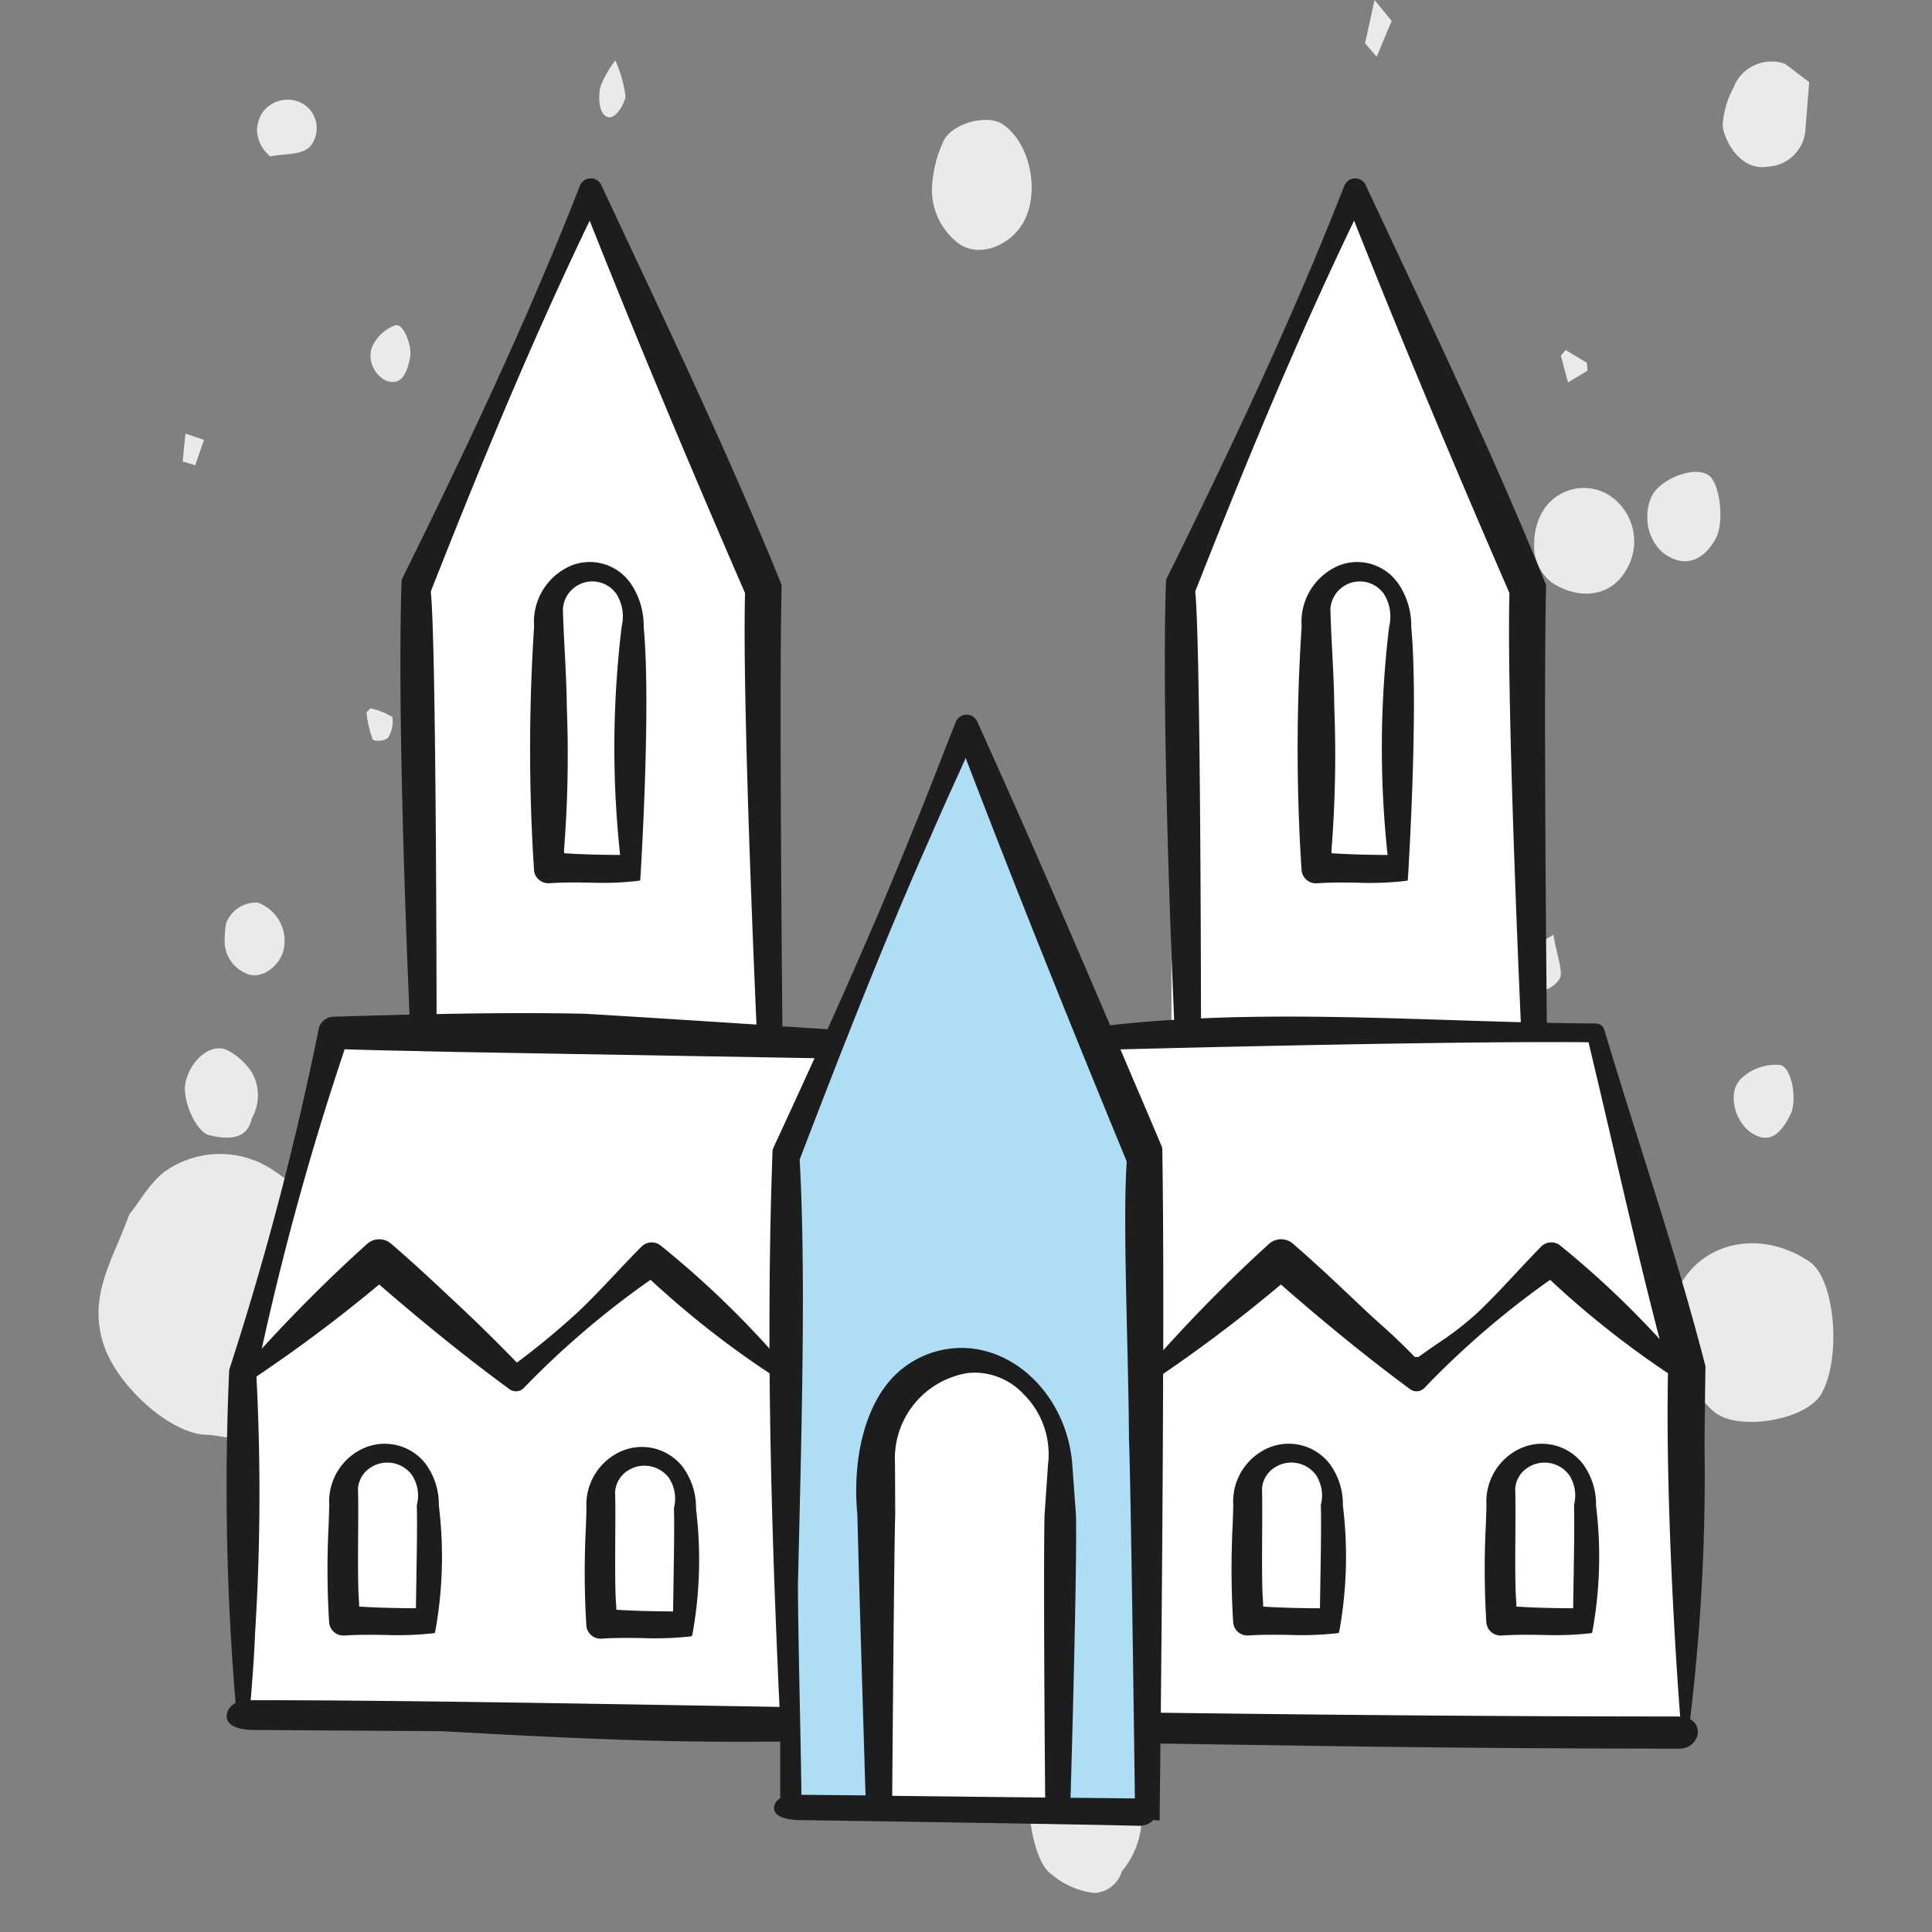 <?xml version="1.0"?>
<svg xmlns="http://www.w3.org/2000/svg" id="Gruppe_36693" data-name="Gruppe 36693" width="140" height="140" viewBox="0 0 140 140">
  <rect x="0" y="0" width="140" height="140" fill="#808080" stroke="none"/>
  <rect id="Rechteck_2123" data-name="Rechteck 2123" width="140" height="140" fill="rgba(255,255,255,0)"/>
  <path id="Clip-2" d="M88.017,123.5c-.916-.758-2.528-1.615-3.277-2.814h0a6.916,6.916,0,0,1,.241-7.887h0c.894-1.338,2.282-3.023,3.87-3.389h0a13.38,13.38,0,0,1,8.446.279h0c3.029,1.254,4.6,3.386,6.624,5.239h0c.619.568.071,1.94.051,2.943h0c-.049,2.644-3.57,6.544-6.613,7.5h0a7.264,7.264,0,0,1-2.195.346h0c-2.473,0-4.569-1.3-7.147-2.22Zm-56.6-4.079q.23-.673.454-1.343h0c.617.21,1.231.422,1.845.63h0c-.089.3-.184.609-.275.909h0c-.676-.064-1.349-.129-2.024-.2Zm47.076,0c-1.646-.325-2.939-1.816-2.405-3.014h0a4.665,4.665,0,0,1,1.642-1.811h0a3.342,3.342,0,0,1,3.3.013h0c1.322.268,1.683,1.341,1.218,3.118h0c-.212.818-2.071,1.731-3.343,1.731h0a2.033,2.033,0,0,1-.409-.038Zm-11.591-2.947a2.338,2.338,0,0,1-1.5-2.286h0a2.959,2.959,0,0,1,3.38-1.894h0c1.226.27,2.206,1.606,1.8,2.619h0a2.541,2.541,0,0,1-2.627,1.656h0a6.352,6.352,0,0,1-1.046-.095ZM8.225,113.888a2.233,2.233,0,0,1-.709-2.97h0a2.061,2.061,0,0,1,3.1-.527h0c.637.561.51,1.887.721,2.874h0a2.619,2.619,0,0,1-1.879.973h0a2.666,2.666,0,0,1-1.232-.35ZM6.31,89.357a7.455,7.455,0,0,1-1.931-1.092h0a9.454,9.454,0,0,1,2.631-.739h0c.693.149,1.454.708,1.486,1.108h0c.044.521-.608.8-1.415.8h0a3.8,3.8,0,0,1-.771-.081Zm97.881,14.2c-2.937-1.442-2.783-3.479-1.265-5.374h0c1.405-1.746,4.771-1.814,7.544-.263h0c.834.468,1.117,3.834.387,4.622h0a6.547,6.547,0,0,1-4.421,1.495h0a4.623,4.623,0,0,1-2.245-.48Zm-52.862,2.452a5.2,5.2,0,0,1,.631-1.588h0a2.272,2.272,0,0,1,1.48.3h0c.27.213.318,1.044.126,1.137h0a8.365,8.365,0,0,1-1.957.444h0c-.093-.1-.185-.2-.28-.294Zm-26.209-.124a2.92,2.92,0,0,1-1.55-1.682h0c-.159-.59,1.487-1.224,2.355-1.057h0c1.481.288,1.985.817,1.658,1.742h0a2.052,2.052,0,0,1-1.843,1.121h0a1.546,1.546,0,0,1-.62-.124Zm85.35-45.679c-1.056-.482-1.648-2.491-.77-3.21h0a7,7,0,0,1,2.263-.8h0a2.677,2.677,0,0,1,1.1,3.623h0a1.57,1.57,0,0,1-1.327.712h0a3.136,3.136,0,0,1-1.265-.327Zm17.89-2.277c-2.591-1.095-3.871-3.827-2.229-5.445h0a9.98,9.98,0,0,1,3.891-2.144h0a6.157,6.157,0,0,1,5.582,1.225h0a2.169,2.169,0,0,1,1.563,1.953h0v.11a5.909,5.909,0,0,1-1.407,3.106h0c-.68.915-3.122,1.545-5.183,1.545h0a5.931,5.931,0,0,1-2.217-.351ZM10.279,64.511c-1.318-.559-2.044-3.146-1.283-4.3H9c1.26-1.915,4.657-2.711,6.914-1.616h0c1.96.948,2.883,3.506,1.6,4.956h0a4.864,4.864,0,0,1-3.8,1.773h0a8.886,8.886,0,0,1-3.432-.811ZM0,33.252c.506-.413,1.008-.825,1.514-1.238h0l2.6,1.082h0c-.327.28-.649.562-.976.844h0L0,33.252ZM116.127,26.14l-.265-.553h0a9.6,9.6,0,0,1,1.875-2.182h0a3.385,3.385,0,0,1,2.137,1h0c.3.424-.093,1.7-.445,1.775h0a5.156,5.156,0,0,1-1.04.092h0c-.741,0-1.514-.1-2.263-.131ZM69.115,22.291c-.59-.336-.768-1.067-1.383-2h0c1.5-.25,2.726-.722,3.165-.465h0a1.953,1.953,0,0,1,.91,1.925h0a1.4,1.4,0,0,1-1.425.891h0a2.605,2.605,0,0,1-1.267-.347ZM37.069,21.078a3.469,3.469,0,0,1-1.137-4.9h0a3.994,3.994,0,0,1,5.37-1.162h0c1.873,1.06,2.257,3.272.931,5.367h0a3.339,3.339,0,0,1-2.862,1.3h0a4.676,4.676,0,0,1-2.3-.6ZM25.365,19.4c.308-.511.615-1.023.925-1.535h0l.576-.041h0c.284.469.567.938.853,1.408h0q-.974.259-1.946.519h0c-.136-.117-.273-.234-.407-.351Zm10.6-6.229c-1.322-.656-2.245-3.186-1.511-4.15h0c.623-.819,3.394-1.122,4.558-.5h0c1.756.943,2.148,2.423,1.018,3.858h0a3.385,3.385,0,0,1-2.611,1.106h0a3.278,3.278,0,0,1-1.454-.318ZM93.15,11.121c-3.271-1.783-4.037-5.985-1.717-9.4h0c1.243-1.831,6.967-2.332,9.58-.84h0c1.9,1.086,2.733,6.022,1.3,7.756h0C100.9,10.354,97.7,11.56,95.263,11.56h0a4.466,4.466,0,0,1-2.112-.439ZM78.269,6.795a3.618,3.618,0,0,1-1.1-2.887h0c.1-.9,2.558-1.3,3.586-.8h0c1.752.864,2.12,1.779,1.213,3.006h0a3.164,3.164,0,0,1-2.408,1.109h0a1.905,1.905,0,0,1-1.287-.43ZM6.31,7.225A2.945,2.945,0,0,1,4.628,3.5h0q.664-.871,1.324-1.744h0l3.317.264h0a2.876,2.876,0,0,1,2.808,2.739h0c.263,1.527-1.009,2.7-2.511,3.18h0A1.879,1.879,0,0,1,9,8.021H9a6.554,6.554,0,0,1-2.685-.8Z" transform="translate(132.857) rotate(90)" fill="#e9eaea"/>
  <g id="Gruppe_36451" data-name="Gruppe 36451" transform="translate(16.417 12.926)">
    <path id="Pfad_336753" data-name="Pfad 336753" d="M68.221,29.344V61.319l-5.469.505L53.321,39.661,43.7,61.824l-5.237-.253V29.344L26.081,1.387,13.462,28.834V61.571H7.51L.826,86.408l.154,24.448,39.608.464v6.5l25.915.232.232-6.112,38.679.464-.048-26.657-6.43-23.922-5.714-.253.245-32.228L80.834,1Z" transform="translate(0.251 0.303)" fill="#fff"/>
    <path id="Pfad_336754" data-name="Pfad 336754" d="M31.282,61.277l.05,47.056,25.924.621-.413-47.511-12.7-30.47Z" transform="translate(9.438 9.273)" fill="#aedef6"/>
    <path id="Pfad_336755" data-name="Pfad 336755" d="M42.69,65.667c-4.286.155-6.455,4.544-6.61,7.643s.309,24.685.309,24.685l13.376.413s.206-20.089,0-24.169-2.789-8.727-7.075-8.572" transform="translate(10.886 19.817)" fill="#fff"/>
    <path id="Pfad_336756" data-name="Pfad 336756" d="M23.165,1.3,10.53,28.777l.463,32.7,25.1.619-.527-32.809Z" transform="translate(3.201 0.394)" fill="#fff"/>
    <path id="Pfad_336757" data-name="Pfad 336757" d="M65.541,1.3,52.906,28.777l.463,32.7,25.1.619L77.94,29.287Z" transform="translate(15.94 0.394)" fill="#fff"/>
    <path id="Pfad_336758" data-name="Pfad 336758" d="M78.573,43.345V25.183a3.043,3.043,0,1,0-6.064,0V43.345ZM24,43.345V25.183a3.179,3.179,0,0,0-3.032-3.308,3.178,3.178,0,0,0-3.031,3.308V43.345Z" transform="translate(5.451 6.608)" fill="#fff"/>
    <path id="Pfad_336759" data-name="Pfad 336759" d="M107.155,86.033c-1.365-5.316-3.043-10.637-4.669-15.783-.879-2.788-1.789-5.671-2.629-8.484a.643.643,0,0,0-.629-.526h-.01c-1.182-.005-2.364-.026-3.546-.051-.027-2.889-.238-24.7-.052-31.651V29.47l-.026-.064c-3.375-8.337-7.278-16.64-11.053-24.669L82.578.556A.845.845,0,0,0,80.993.548C77.049,10.628,72.471,20.191,68.11,29.024l-.033.134c-.336,9.508.4,27.5.589,31.813-1.632.1-3.155.231-4.64.4-2.593-6.077-6.009-14.021-9.6-21.942a.847.847,0,0,0-1.594-.013q-.565,1.418-1.117,2.842c-.652,1.666-1.3,3.33-1.985,4.983-1.7,4.237-3.724,8.954-6.179,14.418l-3.27-.215c-.027-2.63-.242-24.965-.055-31.9V29.47l-.026-.064c-3.375-8.337-7.28-16.64-11.053-24.669L27.188.556A.846.846,0,0,0,25.6.548c-3.937,10.066-8.518,19.635-12.882,28.476l-.034.134c-.322,9.161.339,25.969.574,31.44q-2.752.064-5.493.151H7.761a1.114,1.114,0,0,0-1.082.874A223.342,223.342,0,0,1,.207,86.293l-.016.086a187.98,187.98,0,0,0,.464,24.108,1.088,1.088,0,0,0-.646,1.039c.056.371.4.831,1.719.906l13.925.091c13.244.758,18.388.8,24.468.751v4.12a.791.791,0,0,0-.443.791c.087.465.647.72,1.722.78.211,0,21.082.31,24.649.413H66.1a1.41,1.41,0,0,0,1.068-.423l.448.04,0-.352s.025-2,.057-5.224l5.416.081c9.526.146,18.522.283,32.167.287a1.306,1.306,0,0,0,1.349-1.052,1.026,1.026,0,0,0-.55-1.081A148.379,148.379,0,0,0,107.1,91.8c.017-1.917.034-3.816.069-5.677v-.044Zm-10.505-8.7a1.043,1.043,0,0,0-1.405.089c-.612.624-1.211,1.265-1.81,1.907-.882.948-1.8,1.926-2.736,2.822a22.5,22.5,0,0,1-2.9,2.253c-.436.3-.9.619-1.423,1H86.1c-.938-.981-1.647-1.622-2.464-2.359-.456-.41-.938-.847-1.5-1.381l-.129-.122C80.48,80.095,78.9,78.6,77.28,77.2a1.311,1.311,0,0,0-1.754.023c-2.621,2.383-5.191,4.969-7.649,7.695.013-6.323-.012-11.237-.072-14.618l-.026-.12c-.677-1.614-1.366-3.222-2.054-4.829l-.953-2.235c5.016-.129,24.642-.61,33.921-.516.586,2.438,1.155,4.883,1.724,7.326,1.085,4.66,2.2,9.465,3.43,14.185a67.035,67.035,0,0,0-7.2-6.777m8.551,34.123c-11.365,0-23.634-.092-37.5-.272.065-6.494.147-15.9.169-24.551a106.906,106.906,0,0,0,8.535-6.48c3.355,2.933,6.42,5.415,9.361,7.583a.781.781,0,0,0,1.042-.092,62.631,62.631,0,0,1,9.107-7.83,66.679,66.679,0,0,0,8.54,6.769c-.156,7.2.323,17.568.882,24.878-.044,0-.09,0-.138,0M93.786,61.147c-1.7-.046-3.392-.1-5.087-.155-3.866-.124-7.815-.251-11.771-.251-2.108,0-4.218.035-6.316.128-.008-5.335-.059-27.554-.419-30.93,3.183-8.089,7.03-17.571,11.513-26.874,3.267,8.23,6.953,17.067,11.257,26.986-.2,7.524.663,27.467.823,31.1M38.4,61.317c-4-.26-9.161-.59-12.436-.783-1.422-.03-2.9-.044-4.467-.044-1.923,0-3.989.022-6.278.068-.012-6.825-.072-27.372-.421-30.619,3.192-8.1,7.044-17.6,11.516-26.874,3.254,8.2,6.941,17.038,11.257,26.986-.2,7.544.665,27.581.83,31.266M2.167,86.823a107.426,107.426,0,0,0,8.892-6.671c3.381,2.928,6.472,5.412,9.446,7.589a.788.788,0,0,0,1.037-.092,63.2,63.2,0,0,1,9.183-7.837,67.286,67.286,0,0,0,8.627,6.782c.055,7.075.283,14.769.716,24.168l-2.388-.039c-14.085-.24-26.314-.445-35.308-.445H1.746c.161-1.894.259-3.373.315-4.751a163.493,163.493,0,0,0,.105-18.7M14.041,63.248q1.408.027,2.817.059l25.748.447c-1.009,2.226-2.021,4.424-3.009,6.552l-.031.125c-.167,4.545-.24,9.255-.223,14.368a67.945,67.945,0,0,0-7.884-7.467,1.043,1.043,0,0,0-1.4.087c-.628.632-1.241,1.282-1.854,1.931-.886.939-1.8,1.911-2.745,2.8a56.016,56.016,0,0,1-4.422,3.665c-1.4-1.448-2.821-2.844-4.219-4.155l-.465-.435c-1.435-1.344-2.917-2.732-4.435-4.031a1.313,1.313,0,0,0-1.741.025c-2.61,2.348-5.17,4.9-7.626,7.588a208.3,208.3,0,0,1,6.007-21.7c1.827.065,3.654.1,5.481.135m27.488,7.864c2.98-7.781,6.186-15.987,9.45-23.321.74-1.717,1.511-3.415,2.283-5.116l.3-.666c3.323,8.681,7.043,18,11.669,29.241-.2,2.916-.081,7.966.033,12.851.061,2.635.12,5.124.129,7.252.125,2.675.392,23,.428,26.048l-4.663-.049c.083-2.563.482-16.942.393-20.507l-.276-3.793c-.408-4.42-3.633-7.979-7.519-8.277A6.884,6.884,0,0,0,48.265,86.9c-1.989,2.115-2.94,5.852-2.551,9.973.051,2.657.505,17.635.59,20.3l-1.216-.009-3.435-.031c0-.963-.051-3.457-.107-6.284-.076-3.821-.16-8.152-.135-9.208l.085-3.574c.215-9.082.458-19.37.034-26.954M59.537,93.06l-.263,3.8c-.087,3.769.02,17.925.047,20.471-5.387-.059-8.889-.1-11.085-.124.018-2.567.15-19.1.219-20.34l-.018-3.777a6.269,6.269,0,0,1,5.347-6.53,4.857,4.857,0,0,1,3.958,1.525,6.127,6.127,0,0,1,1.8,4.975" transform="translate(0 0)" fill="#1d1d1d"/>
    <path id="Pfad_336760" data-name="Pfad 336760" d="M24.168,22.888a3.611,3.611,0,0,0-4.235-1.3,4.428,4.428,0,0,0-2.749,4.437,135.4,135.4,0,0,0-.01,17.593v.1l.009.013a1.023,1.023,0,0,0,.329.626,1.036,1.036,0,0,0,.712.275h.051c.982-.073,1.983-.059,2.956-.046a22.492,22.492,0,0,0,3.38-.115l.261-.039.017-.263c.009-.123.78-12.349.235-18.107a5.435,5.435,0,0,0-.956-3.176M23.533,26a72.741,72.741,0,0,0-.117,16.583c-.786-.005-2.664-.025-4.063-.129V42.2a88.24,88.24,0,0,0,.2-10.335c-.012-1.325-.081-2.669-.147-3.971-.055-1.054-.108-2.107-.136-3.131a2.124,2.124,0,0,1,.914-1.621h0a2.133,2.133,0,0,1,2.963.525A3.044,3.044,0,0,1,23.533,26" transform="translate(5.103 6.446)" fill="#1d1d1d"/>
    <path id="Pfad_336761" data-name="Pfad 336761" d="M66.88,22.888a3.614,3.614,0,0,0-4.235-1.3A4.429,4.429,0,0,0,59.9,26.022a135.163,135.163,0,0,0-.01,17.593v.02a1.049,1.049,0,0,0,1.054,1h.048c.981-.073,1.985-.057,2.955-.046a22.7,22.7,0,0,0,3.381-.115l.261-.039.017-.263c.009-.123.78-12.349.235-18.107a5.435,5.435,0,0,0-.956-3.176M66.245,26a72.742,72.742,0,0,0-.117,16.583c-.786-.005-2.664-.025-4.064-.129V42.2a87.933,87.933,0,0,0,.2-10.335c-.012-1.325-.081-2.669-.147-3.971-.055-1.054-.108-2.107-.134-3.131a2.119,2.119,0,0,1,.913-1.621h0a2.133,2.133,0,0,1,2.963.525A3.044,3.044,0,0,1,66.245,26" transform="translate(18.006 6.447)" fill="#1d1d1d"/>
    <path id="Pfad_336762" data-name="Pfad 336762" d="M6.782,84.326h.047c.981-.068,1.986-.055,2.956-.043a23.778,23.778,0,0,0,3.379-.11l.223-.031.051-.219a30.326,30.326,0,0,0,.241-9.012,4.982,4.982,0,0,0-.947-3.011l-.014-.018a3.753,3.753,0,0,0-4.344-1.191,4.239,4.239,0,0,0-2.637,4.195c-.008.4-.026.875-.044,1.413a62.755,62.755,0,0,0,.035,7.064,1.034,1.034,0,0,0,1.054.962m5.3-9.438c.034,1.249.005,3.02-.027,5.07-.013.76-.026,1.56-.038,2.391-.754,0-2.682-.021-4.117-.123v-.28c-.091-.938-.081-2.946-.07-4.886.007-1.277.014-2.521-.01-3.382a1.976,1.976,0,0,1,.908-1.52,2.219,2.219,0,0,1,2.974.5A2.692,2.692,0,0,1,12.1,74.8l-.01.043Z" transform="translate(1.705 21.265)" fill="#1d1d1d"/>
    <path id="Pfad_336763" data-name="Pfad 336763" d="M21.1,84.5h.047c.981-.068,1.983-.057,2.957-.043a23.581,23.581,0,0,0,3.377-.108l.223-.031.051-.219A30.326,30.326,0,0,0,28,75.091a4.975,4.975,0,0,0-.945-3.011l-.014-.02a3.755,3.755,0,0,0-4.344-1.191,4.239,4.239,0,0,0-2.638,4.195c-.007.4-.025.885-.044,1.429a63.164,63.164,0,0,0,.037,7.049A1.032,1.032,0,0,0,21.1,84.5m5.3-9.437c.034,1.256.005,3.041-.027,5.106-.012.748-.025,1.536-.037,2.354-.754,0-2.682-.021-4.117-.121v-.28c-.093-.94-.082-2.952-.072-4.9.007-1.273.014-2.513-.01-3.371a1.98,1.98,0,0,1,.908-1.522,2.221,2.221,0,0,1,2.976.5,2.693,2.693,0,0,1,.389,2.149l-.01.043Z" transform="translate(6.02 21.319)" fill="#1d1d1d"/>
    <path id="Pfad_336764" data-name="Pfad 336764" d="M63.05,71.9l-.014-.02a3.754,3.754,0,0,0-4.344-1.191,4.238,4.238,0,0,0-2.638,4.195c-.007.4-.025.885-.044,1.428a63.164,63.164,0,0,0,.037,7.049,1.033,1.033,0,0,0,1.052.962h.047c.978-.069,1.983-.056,2.957-.043a23.757,23.757,0,0,0,3.377-.11l.223-.031.051-.219A30.325,30.325,0,0,0,64,74.912a4.977,4.977,0,0,0-.945-3.01M62.4,74.888c.034,1.256.005,3.041-.027,5.108-.012.747-.025,1.536-.037,2.354-.754,0-2.682-.021-4.117-.123v-.28c-.093-.939-.082-2.952-.072-4.9.007-1.271.014-2.511-.01-3.371a1.976,1.976,0,0,1,.908-1.52,2.221,2.221,0,0,1,2.976.5,2.689,2.689,0,0,1,.389,2.148l-.01.043Z" transform="translate(16.896 21.265)" fill="#1d1d1d"/>
    <path id="Pfad_336765" data-name="Pfad 336765" d="M77.148,71.9l-.014-.018a3.753,3.753,0,0,0-4.345-1.191,4.237,4.237,0,0,0-2.635,4.195c-.008.4-.026.875-.044,1.413a62.759,62.759,0,0,0,.035,7.064,1.033,1.033,0,0,0,1.052.962h.047c.978-.069,1.983-.056,2.957-.043a23.757,23.757,0,0,0,3.377-.11l.223-.031.05-.219a30.188,30.188,0,0,0,.243-9.012,4.975,4.975,0,0,0-.945-3.011M76.5,74.888c.034,1.249.005,3.02-.027,5.07-.013.76-.026,1.56-.038,2.391-.754,0-2.682-.021-4.117-.123v-.28c-.091-.941-.082-2.957-.07-4.909.007-1.267.013-2.5-.01-3.359a1.976,1.976,0,0,1,.908-1.52,2.219,2.219,0,0,1,2.974.5,2.692,2.692,0,0,1,.39,2.148l-.01.043Z" transform="translate(21.144 21.265)" fill="#1d1d1d"/>
  </g>
</svg>
